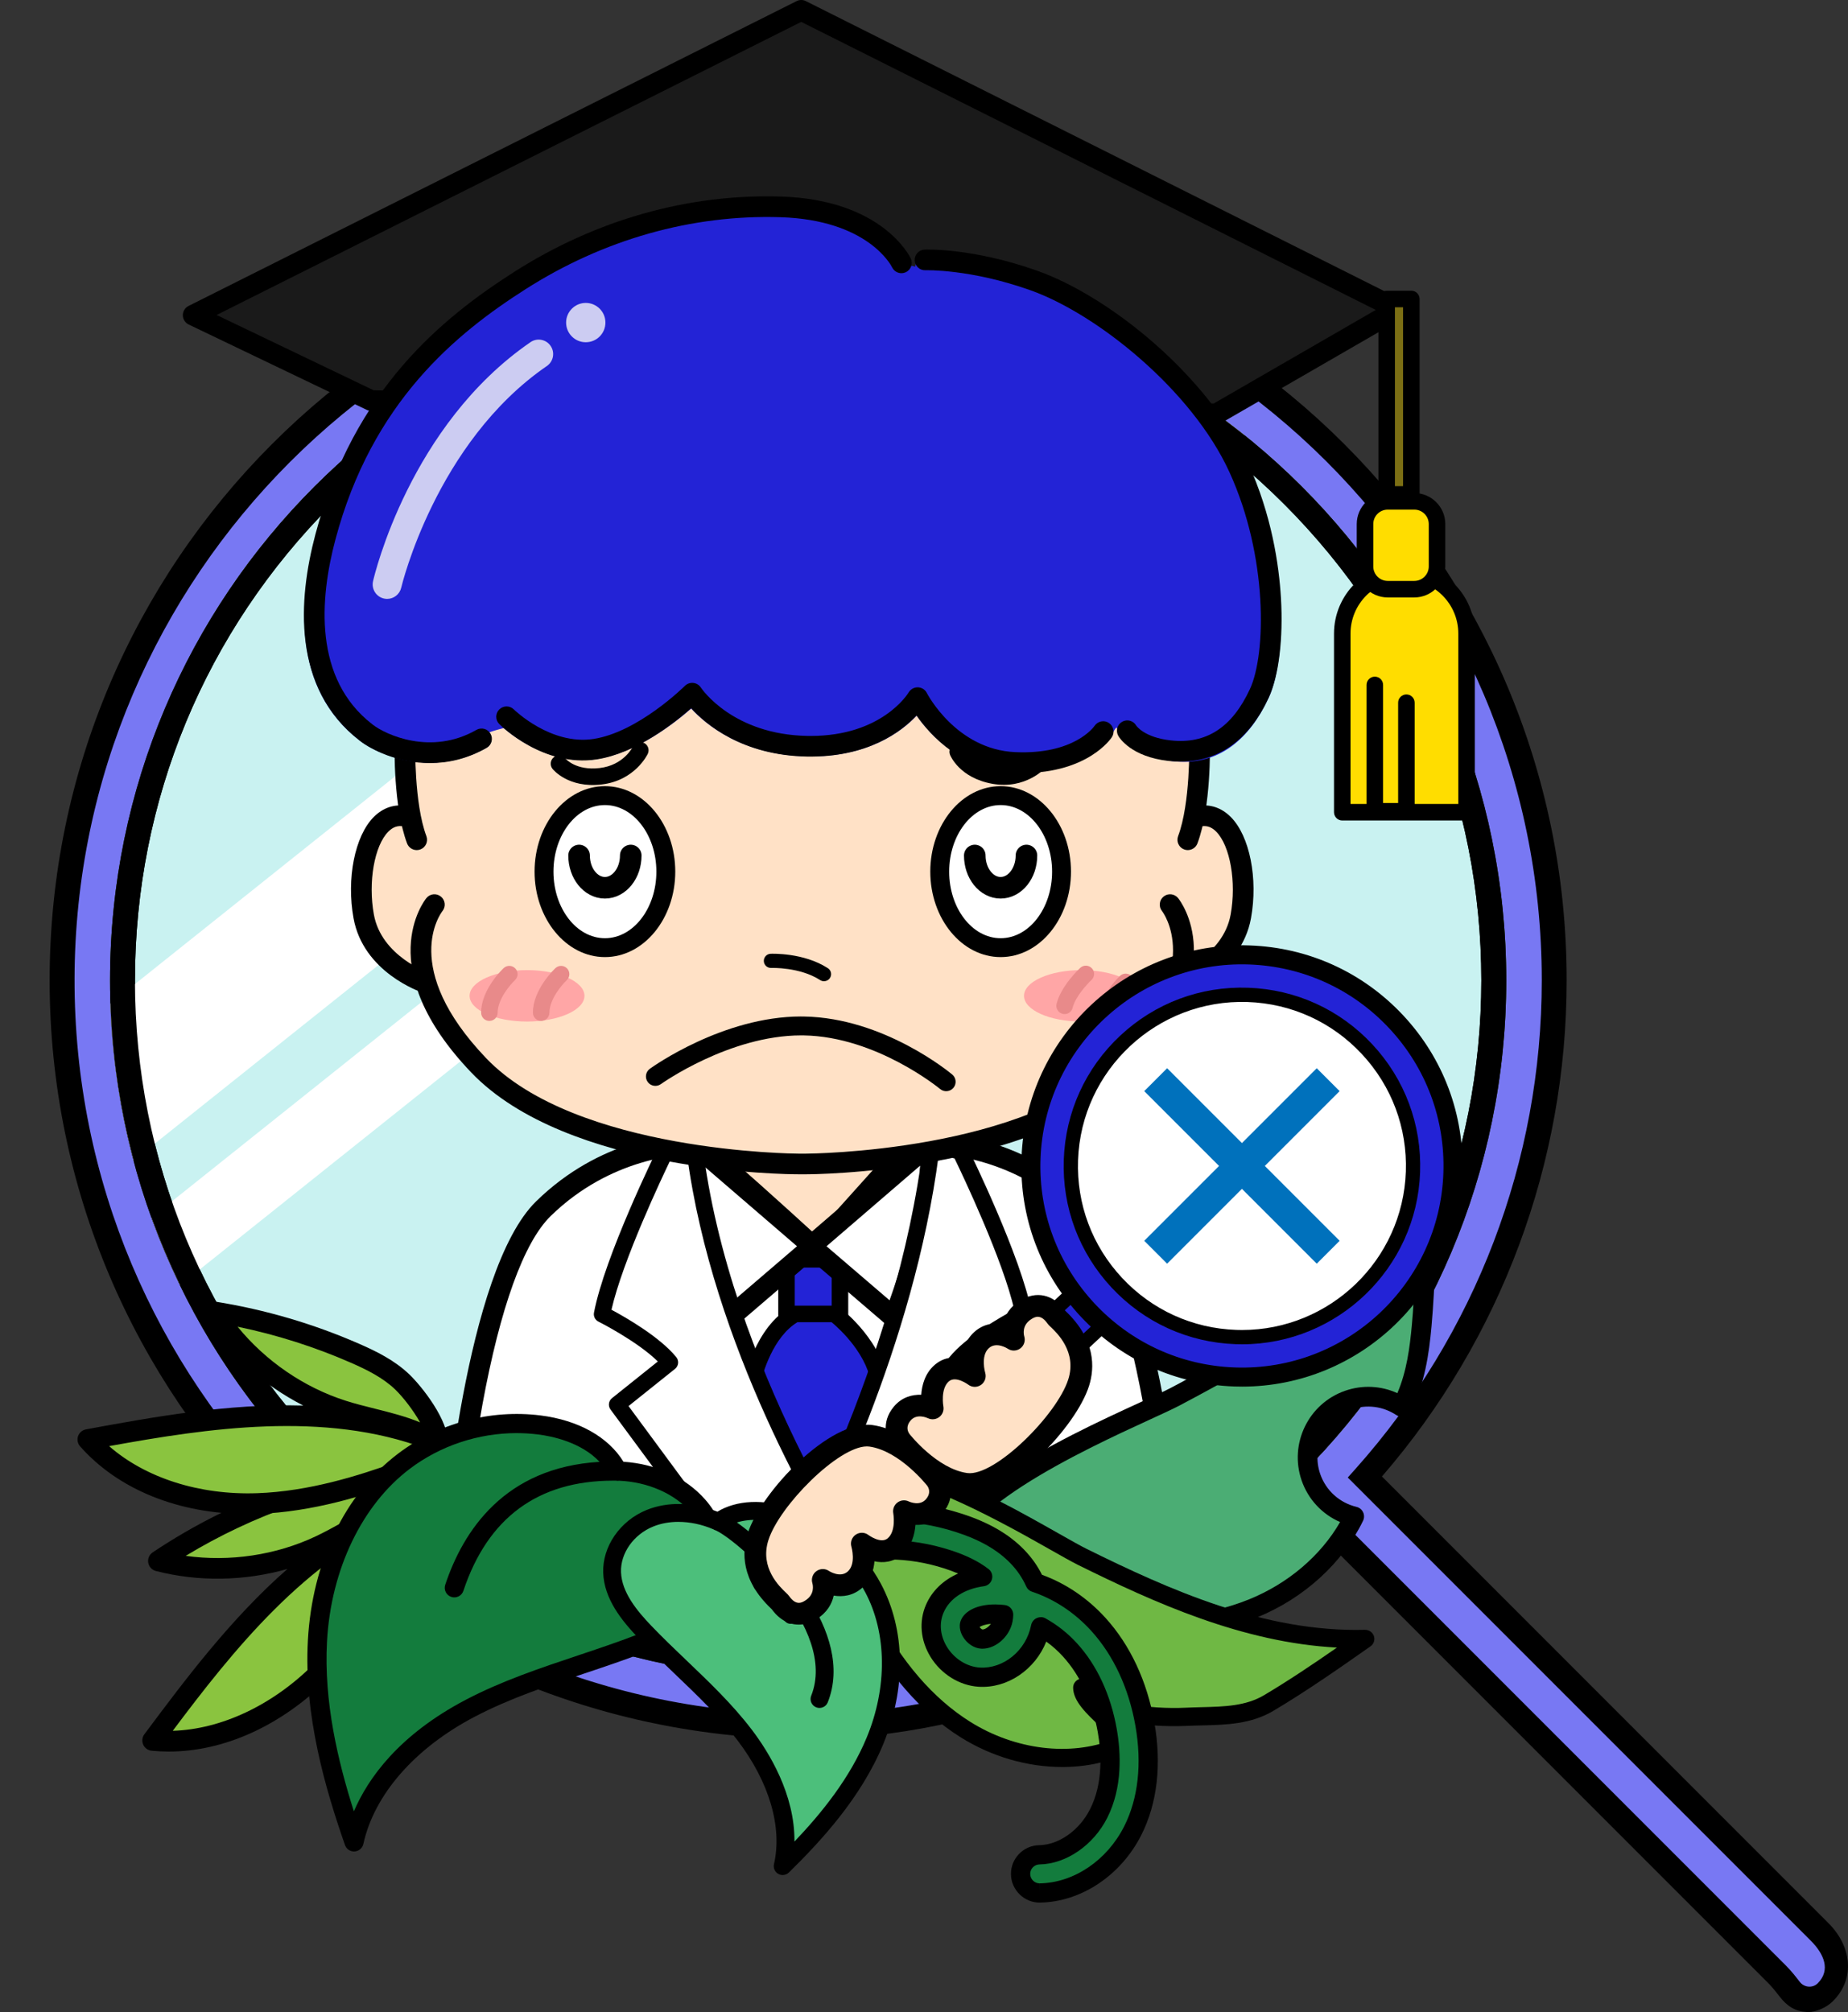 <?xml version="1.0" encoding="UTF-8"?><svg id="_レイヤー_2" xmlns="http://www.w3.org/2000/svg" xmlns:xlink="http://www.w3.org/1999/xlink" viewBox="0 0 149 162.179"><rect x="0" y="0" width="149" height="162.179" fill="#333333" stroke="none"/><defs><style>.cls-1{fill:#4bad74;}.cls-1,.cls-2,.cls-3,.cls-4,.cls-5,.cls-6,.cls-7,.cls-8,.cls-9,.cls-10,.cls-11,.cls-12,.cls-13,.cls-14,.cls-15,.cls-16,.cls-17,.cls-18,.cls-19{stroke-width:0px;}.cls-20{clip-path:url(#clippath);}.cls-2,.cls-21,.cls-22{fill:none;}.cls-3{fill:#ccccf2;}.cls-4{fill:#7878f3;}.cls-5{fill:#ffa6a6;}.cls-6{fill:#1a1a1a;}.cls-7{fill:#e88a8a;}.cls-8{fill:#2323d6;}.cls-9{fill:#ceffff;}.cls-23{clip-path:url(#clippath-1);}.cls-21{stroke:#0071bc;stroke-width:2.61px;}.cls-21,.cls-22{stroke-miterlimit:10;}.cls-10{fill:#000;}.cls-11{fill:#137c3d;}.cls-12{fill:#ffe1c6;}.cls-13{fill:#4cbf7b;}.cls-14{fill:#c9f2f1;}.cls-15{fill:#fd0;}.cls-16{fill:#8ac43f;}.cls-17{fill:#7c6f14;}.cls-18{fill:#6fb844;}.cls-19{fill:#fff;}.cls-22{stroke:#000;stroke-linecap:round;stroke-width:1.74px;}</style><clipPath id="clippath"><circle class="cls-2" cx="65.158" cy="79.016" r="56.286"/></clipPath><clipPath id="clippath-1"><circle class="cls-2" cx="64.26" cy="78.154" r="54.952"/></clipPath></defs><g id="_レイヤー_1-2"><path class="cls-4" d="M146.715,155.72l-36.667-36.667c9.492-10.635,15.264-24.661,15.264-40.037,0-33.222-26.932-60.153-60.153-60.153S5.005,45.794,5.005,79.016s26.932,60.153,60.153,60.153c15.162,0,30.86-7.46,41.44-16.717l36.692,36.692c1.456,1.456,1.969,3.305,3.425,1.849,1.456-1.456,1.456-3.817,0-5.274Z"/><path class="cls-10" d="M145.799,162.179c-.038,0-.077-.001-.115-.004-.956-.06-1.586-.46-2.201-1.254-.278-.358-.565-.729-.902-1.067l-36.032-36.032c-11.883,10.104-27.656,16.351-41.389,16.351-33.723,0-61.158-27.435-61.158-61.158S31.436,17.858,65.158,17.858s61.158,27.435,61.158,61.158c0,14.72-5.281,28.883-14.892,39.992l36.001,36.001c1.845,1.846,2.202,4.446.357,6.292-.554.554-1.411.878-1.983.878ZM106.644,121.078l37.357,37.357c.427.427.769.868,1.07,1.256.014.018.028.037.043.055.352.454,1.03.518,1.441.116.001-.001.002-.002.004-.004,1.062-1.062.509-2.366-.553-3.428l-37.338-37.338.632-.708c9.678-10.844,15.009-24.825,15.009-39.367,0-32.665-26.615-59.23-59.299-59.148-32.429.081-58.918,26.569-58.999,58.998-.082,32.683,26.484,59.299,59.149,59.299,16.189,0,31.679-8.507,40.778-16.468l.707-.619Z"/><circle class="cls-9" cx="65.158" cy="79.016" r="56.286"/><path class="cls-10" d="M65.158,24.739c14.498,0,28.128,5.646,38.38,15.897,10.252,10.252,15.897,23.882,15.897,38.38s-5.646,28.128-15.897,38.38c-10.252,10.252-23.882,15.897-38.38,15.897s-28.128-5.646-38.38-15.897c-10.252-10.252-15.897-23.882-15.897-38.38s5.646-28.128,15.897-38.38c10.252-10.252,23.882-15.897,38.38-15.897M65.158,22.73c-31.086,0-56.286,25.2-56.286,56.286s25.2,56.286,56.286,56.286,56.286-25.2,56.286-56.286-25.2-56.286-56.286-56.286h0Z"/><circle class="cls-14" cx="65.158" cy="79.016" r="56.286"/><path class="cls-10" d="M65.158,24.739c14.498,0,28.128,5.646,38.38,15.897,10.252,10.252,15.897,23.882,15.897,38.38s-5.646,28.128-15.897,38.38c-10.252,10.252-23.882,15.897-38.38,15.897s-28.128-5.646-38.38-15.897c-10.252-10.252-15.897-23.882-15.897-38.38s5.646-28.128,15.897-38.38c10.252-10.252,23.882-15.897,38.38-15.897M65.158,22.73c-31.086,0-56.286,25.2-56.286,56.286s25.2,56.286,56.286,56.286,56.286-25.2,56.286-56.286-25.2-56.286-56.286-56.286h0Z"/><g class="cls-20"><rect class="cls-19" x="-10.416" y="47.199" width="126.947" height="11.05" transform="translate(-21.3 44.611) rotate(-38.593)"/><rect class="cls-19" x="-5.328" y="62.281" width="126.947" height="5.692" transform="translate(-27.926 50.495) rotate(-38.593)"/><path class="cls-10" d="M65.158,24.739c14.498,0,28.128,5.646,38.38,15.897,10.252,10.252,15.897,23.882,15.897,38.38s-5.646,28.128-15.897,38.38c-10.252,10.252-23.882,15.897-38.38,15.897s-28.128-5.646-38.38-15.897c-10.252-10.252-15.897-23.882-15.897-38.38s5.646-28.128,15.897-38.38c10.252-10.252,23.882-15.897,38.38-15.897M65.158,22.73c-31.086,0-56.286,25.2-56.286,56.286s25.2,56.286,56.286,56.286,56.286-25.2,56.286-56.286-25.2-56.286-56.286-56.286h0Z"/></g><path class="cls-12" d="M57.084,93.56s-9.069.123-13.114,5.638c-4.044,5.515-5.76,11.398-5.76,11.398l55.028-.123s.858-11.643-17.035-18.016c-17.893-6.373-.613,0-.613,0l-18.506,1.103Z"/><path class="cls-19" d="M75.123,92.203l-2.065.121-7.53,8.38s5.951-.85,7.651,1.457l1.943-9.959Z"/><path class="cls-10" d="M73.18,102.828c-.209,0-.409-.098-.536-.271-1.198-1.627-5.475-1.412-7.021-1.193-.277.039-.55-.099-.682-.346-.132-.247-.095-.55.092-.759l7.53-8.38c.117-.13.281-.209.456-.22l2.065-.122c.207-.012.405.071.541.226s.192.364.152.566l-1.943,9.959c-.051.26-.25.464-.508.522-.049.011-.098.016-.146.016ZM67.959,99.885c.254,0,.518.005.788.017,1.731.077,3.07.409,4.003.989l1.556-7.973-.934.055-6.225,6.928c.254-.01.527-.017.813-.017Z"/><g class="cls-23"><path class="cls-19" d="M65.549,127.484c11.801.046,29.005-2.835,29.005-2.835,0,0-1.7-21.758-7.287-27.223-5.587-5.465-12.145-5.222-12.145-5.222-.3-.3-9.367,8.049-9.584,8.249-.217-.2-9.284-8.549-9.584-8.249,0,0-6.558-.243-12.145,5.222-5.587,5.465-7.287,27.223-7.287,27.223,0,0,17.204,2.881,29.005,2.835h0s.007,0,.01,0c.003,0,.007,0,.01,0h0Z"/><path class="cls-10" d="M65.26,128.317c-11.736,0-28.703-2.819-28.875-2.848-.426-.071-.726-.456-.693-.886.07-.901,1.791-22.135,7.535-27.753,5.173-5.061,11.087-5.444,12.469-5.462.581-.239,1.523.49,5.603,4.12,1.681,1.496,3.377,3.043,4.24,3.833.847-.776,2.525-2.307,4.207-3.803,4.105-3.653,5.053-4.386,5.635-4.149,1.38.017,7.295.4,12.469,5.462,5.744,5.619,7.464,26.853,7.535,27.753.034.431-.267.815-.693.886-.171.029-17.139,2.847-28.868,2.848-.093,0-.183,0-.276,0h-.009c-.092,0-.185,0-.278,0ZM65.539,126.651h.013c10.213.03,24.652-2.153,28.105-2.701-.159-1.704-.611-6.037-1.472-10.727-1.438-7.833-3.34-13.09-5.499-15.202-4.879-4.772-10.554-4.983-11.419-4.986-.954.612-5.345,4.513-9.163,8.031-.319.293-.81.294-1.128,0-3.92-3.608-8.214-7.422-9.162-8.03-.864.006-6.562.234-11.42,4.986-2.159,2.112-4.061,7.369-5.499,15.202-.861,4.69-1.313,9.023-1.472,10.727,3.421.544,17.651,2.701,27.831,2.701.092,0,.183,0,.274,0h.013ZM56.542,92.794c-.067.066-.144.12-.227.16.077-.036.154-.088.227-.16ZM74.534,92.792c.072.072.15.125.227.161-.083-.04-.16-.094-.227-.161ZM56.544,92.792s-.001.001-.002.001c0,0,.001-.001.002-.001Z"/><rect class="cls-8" x="63.414" y="101.506" width="4.311" height="4.487"/><path class="cls-10" d="M67.725,106.66h-4.311c-.368,0-.666-.298-.666-.666v-4.487c0-.368.298-.666.666-.666h4.311c.368,0,.666.298.666.666v4.487c0,.368-.298.666-.666.666ZM64.08,105.327h2.979v-3.155h-2.979v3.155Z"/><path class="cls-8" d="M60.598,111.624s.792-4.223,3.519-5.719h3.167s3.519,2.64,3.695,6.159l-5.191,9.326-5.191-9.766Z"/><path class="cls-10" d="M65.789,122.057h-.007c-.244-.002-.467-.138-.582-.354l-5.191-9.766c-.071-.133-.094-.287-.067-.435.035-.185.884-4.552,3.854-6.181.098-.054.208-.082.32-.082h3.167c.144,0,.284.047.4.133.154.116,3.772,2.871,3.961,6.659.006.125-.023.248-.083.357l-5.191,9.326c-.118.211-.341.342-.582.342ZM61.302,111.528l4.501,8.468,4.499-8.083c-.234-2.656-2.599-4.798-3.252-5.341h-2.755c-1.978,1.199-2.798,4.131-2.994,4.957Z"/><path class="cls-19" d="M55.955,92.203l9.584,8.249-6.726,5.766s-3.494-8.801-2.858-14.015Z"/><path class="cls-10" d="M58.812,107.05c-.067,0-.134-.008-.2-.024-.261-.065-.475-.251-.574-.502-.146-.367-3.564-9.06-2.91-14.423.037-.305.239-.565.526-.676.287-.112.611-.055.844.145l9.584,8.249c.184.158.29.389.289.632,0,.243-.106.474-.291.632l-6.727,5.766c-.153.131-.345.2-.542.2ZM56.714,93.955c.101,3.796,1.694,8.695,2.463,10.852l5.083-4.357-7.546-6.495Z"/><path class="cls-19" d="M74.947,92.203l-9.584,8.249,6.726,5.766s3.494-8.801,2.858-14.015Z"/><path class="cls-10" d="M72.09,107.05c-.197,0-.389-.07-.542-.2l-6.726-5.766c-.184-.158-.291-.389-.291-.632,0-.243.105-.474.289-.632l9.584-8.249c.233-.201.557-.257.844-.145.286.111.489.371.526.676.654,5.363-2.764,14.055-2.91,14.423-.099.25-.313.437-.574.502-.066.016-.133.024-.2.024ZM66.641,100.451l5.083,4.357c.769-2.157,2.363-7.056,2.463-10.852l-7.546,6.495Z"/><path class="cls-19" d="M55.955,92.203l-2.307.607s-4.251,8.623-5.101,13.116c0,0,3.886,1.943,5.465,3.886l-4.251,3.401,10.531,14.262,9.421-.105s-11.572-16.707-13.758-35.167Z"/><path class="cls-10" d="M60.292,128.141c-.211,0-.41-.1-.536-.27l-10.531-14.261c-.213-.288-.16-.693.12-.916l3.695-2.956c-1.666-1.64-4.757-3.197-4.791-3.214-.266-.133-.412-.427-.357-.72.857-4.531,4.983-12.931,5.158-13.287.085-.173.241-.301.428-.35l2.307-.607c.187-.049.385-.015.545.094.159.109.264.281.287.472,2.141,18.076,13.529,34.701,13.644,34.867.14.203.157.466.044.685s-.338.358-.584.36l-9.421.104h-.007ZM50.678,113.333l9.947,13.472,7.862-.087c-2.485-3.881-11.041-18.161-13.098-33.677l-1.276.336c-.693,1.434-3.902,8.194-4.811,12.192,1.103.59,3.891,2.18,5.227,3.824.112.138.164.315.145.491s-.108.338-.246.449l-3.75,3Z"/><path class="cls-19" d="M75.123,92.203l2.307.607s4.251,8.623,5.101,13.116c0,0-3.886,1.943-5.465,3.886l4.251,3.401-9.929,14.157h-8.165s9.714-16.707,11.9-35.167Z"/><path class="cls-10" d="M71.388,128.036h-8.165c-.238,0-.459-.128-.577-.334-.119-.207-.118-.461.001-.667.096-.166,9.671-16.807,11.815-34.911.023-.191.127-.364.287-.472.159-.109.358-.144.545-.094l2.307.607c.186.049.343.177.428.35.175.355,4.301,8.756,5.158,13.287.055.293-.09.586-.357.72-.034.017-3.125,1.574-4.791,3.214l3.695,2.956c.275.22.331.615.129.903l-9.929,14.157c-.125.178-.328.284-.545.284ZM64.353,126.704h6.689l9.371-13.361-3.762-3.01c-.139-.111-.227-.273-.246-.449s.033-.353.145-.491c1.336-1.644,4.124-3.233,5.227-3.824-.909-3.998-4.118-10.758-4.811-12.192l-1.275-.336c-2.017,15.532-9.269,29.829-11.338,33.663Z"/></g><path class="cls-12" d="M32.712,58.931s3.363-16.165,13.452-23.108c10.089-6.943,25.061-7.269,36.669.759,11.608,8.028,13.884,23.383,13.884,23.383,0,0,.119,4.87-.95,7.721l.95-1.9c2.732-.475,4.039,4.157,3.326,8.077-.713,3.92-4.989,5.345-4.989,5.345l-.713-6.295s4.039,4.989-3.563,12.947c-7.602,7.958-25.775,7.958-25.775,7.958h-.639s-18.173,0-25.775-7.958c-7.602-7.958-3.563-12.947-3.563-12.947l-.713,6.295s-4.276-1.425-4.989-5.345c-.713-3.92.594-8.552,3.326-8.077l.95,1.9c-1.069-2.851-.95-7.721-.95-7.721"/><polygon class="cls-6" points="29.938 32.291 15.574 25.406 64.601 .833 112.678 24.931 98.077 33.359 29.938 32.291"/><path class="cls-10" d="M98.077,34.192h-.013l-68.139-1.069c-.12-.002-.238-.03-.347-.082l-14.364-6.885c-.286-.137-.47-.426-.473-.743-.003-.318.175-.609.459-.751L64.228.089c.235-.119.511-.119.746,0l48.077,24.098c.274.137.45.413.459.719.009.306-.151.592-.416.745l-14.601,8.428c-.126.073-.27.112-.416.112ZM30.134,31.461l67.727,1.062,13.064-7.541L64.601,1.764,17.465,25.389l12.668,6.072Z"/><path class="cls-10" d="M33.6,68.52c-.337,0-.655-.206-.78-.541-1.113-2.968-1.008-7.828-1.003-8.033.011-.453.382-.812.832-.812.007,0,.014,0,.02,0,.46.011.824.393.813.853-.001.047-.101,4.744.897,7.408.162.431-.057.911-.487,1.072-.096.036-.195.053-.292.053Z"/><path class="cls-10" d="M34.313,80.041c-.087,0-.176-.014-.263-.043-.194-.064-4.753-1.631-5.545-5.986-.58-3.192.102-6.621,1.623-8.154.751-.757,1.672-1.066,2.665-.893.453.079.757.51.678.963-.079.453-.511.758-.963.678-.452-.078-.832.057-1.198.425-1.128,1.137-1.641,4.072-1.166,6.682.613,3.374,4.397,4.692,4.435,4.705.435.147.67.619.523,1.054-.117.348-.441.568-.789.568Z"/><path class="cls-10" d="M95.767,68.52c-.097,0-.196-.017-.292-.053-.431-.162-.649-.642-.487-1.072.999-2.664.898-7.361.897-7.408-.011-.46.353-.841.813-.853.007,0,.014,0,.02,0,.451,0,.821.36.832.812.005.206.11,5.065-1.003,8.033-.125.335-.443.541-.78.541Z"/><path class="cls-10" d="M95.055,80.041c-.349,0-.674-.221-.79-.57-.145-.436.09-.906.525-1.053h0c.038-.013,3.821-1.331,4.435-4.705.474-2.61-.038-5.545-1.166-6.682-.365-.368-.746-.503-1.198-.425-.453.081-.884-.225-.963-.678-.079-.453.225-.884.678-.963.993-.173,1.915.136,2.665.893,1.521,1.532,2.203,4.961,1.623,8.154-.792,4.355-5.351,5.922-5.545,5.986-.087.029-.176.043-.264.043Z"/><path class="cls-10" d="M65.003,94.651h-.639c-.757,0-18.619-.093-26.378-8.216-8.016-8.391-3.792-13.819-3.608-14.046.289-.358.813-.413,1.171-.123.357.289.413.814.123,1.171-.139.178-3.431,4.573,3.518,11.848,7.265,7.606,24.995,7.701,25.173,7.701h.639c.178,0,17.908-.094,25.173-7.701,7.015-7.343,3.554-11.804,3.518-11.848-.289-.357-.234-.882.123-1.171.357-.29.882-.235,1.171.123.184.227,4.407,5.655-3.608,14.046-3.277,3.431-8.725,5.856-16.192,7.208-5.504.996-9.997,1.008-10.185,1.008Z"/><path class="cls-10" d="M66.438,79.089c-.106,0-.214-.03-.31-.091-1.639-1.061-3.926-.983-3.948-.98-.325.007-.581-.232-.594-.547-.013-.315.231-.581.545-.595.107-.003,2.667-.1,4.618,1.162.265.171.341.525.169.79-.109.169-.293.261-.48.261Z"/><path class="cls-10" d="M64.595,81.933c.084,0,.167,0,.251.002,6.405.11,11.709,4.488,11.931,4.674.322.27.365.75.096,1.072-.27.322-.75.365-1.072.096-.051-.042-5.124-4.219-10.981-4.32-.073-.001-.147-.002-.221-.002-5.793,0-11.257,3.887-11.312,3.926-.341.245-.817.169-1.063-.172-.246-.341-.169-.816.172-1.063.241-.174,5.909-4.215,12.199-4.215Z"/><path class="cls-8" d="M102.268,56.29c-1.577,3.371-3.919,5.119-6.82,5.119-.415,0-.841-.036-1.278-.108-2.815-.462-3.77-2.045-4.144-2.654-.1-.015-.48.785-.585.78-.343.459-2.169,2.836-6.962,2.837-.222,0-.451-.005-.686-.015-4.229-.185-6.787-3.006-7.886-4.569-1.208,1.284-3.933,3.375-8.841,3.281-5.232-.094-8.174-2.587-9.334-3.853-1.314,1.15-4.431,3.599-7.637,4.078-3.565.531-6.526-1.682-7.485-2.504-.388.112-.809.209-1.211.366.045.046.087.096.121.155.218.376.085.855-.296,1.069-1.574.887-3.135,1.208-4.554,1.208-2.614,0-4.747-1.089-5.593-1.738l-.059-.045c-5.455-4.16-4.94-11.188-3.547-16.351,3.099-11.486,10.189-17.169,16.02-20.836,6.578-4.138,14.005-6.205,21.476-5.978,7.851.238,10.193,4.423,10.419,4.867.136.033.272.066.407.097.019-.402.342-.73.757-.747.158-.007,3.898-.136,9.089,1.684,5.796,2.032,13.727,8.305,16.967,15.285,3.365,7.248,3.127,15.443,1.662,18.572Z"/><path class="cls-10" d="M34.668,61.507c-2.625,0-4.767-1.109-5.617-1.771l-.059-.045c-5.471-4.233-4.956-11.376-3.561-16.624,3.102-11.663,10.199-17.433,16.036-21.156,6.585-4.2,14.02-6.3,21.498-6.069,8.137.25,10.376,4.797,10.467,4.99.196.416.019.912-.397,1.109-.414.196-.908.02-1.106-.392-.081-.164-1.972-3.826-9.015-4.042-7.14-.219-14.249,1.789-20.55,5.809-5.582,3.561-12.368,9.072-15.322,20.18-1.266,4.76-1.778,11.204,2.97,14.878l.062.048c.995.774,4.663,2.511,8.34.409.399-.228.908-.09,1.136.31.228.399.089.908-.31,1.136-1.58.903-3.147,1.229-4.572,1.23Z"/><path class="cls-10" d="M95.174,61.387c-.317,0-.64-.018-.97-.055-2.989-.334-3.939-1.847-4.037-2.018-.229-.399-.091-.908.307-1.137.399-.229.908-.092,1.137.307.015.022.642.954,2.778,1.193,2.869.32,4.959-1.038,6.397-4.154,1.3-2.816,1.456-10.661-1.664-17.478-3.02-6.6-10.673-12.741-16.032-14.647-4.871-1.732-8.442-1.616-8.477-1.615-.458.017-.846-.339-.865-.799-.018-.459.338-.846.797-.865.157-.007,3.905-.138,9.103,1.71,5.803,2.063,13.745,8.434,16.989,15.524,1.901,4.154,2.486,8.195,2.643,10.854.192,3.271-.174,6.267-.981,8.015-1.568,3.396-4.018,5.166-7.125,5.166Z"/><path class="cls-10" d="M82.474,62.302c-.223,0-.451-.005-.687-.016-4.211-.187-6.77-3.014-7.888-4.612-1.23,1.311-3.961,3.388-8.838,3.307-5.208-.095-8.154-2.596-9.336-3.893-1.333,1.179-4.436,3.637-7.629,4.121-4.286.652-7.697-2.705-7.841-2.848-.325-.325-.325-.853,0-1.178s.852-.325,1.177,0c.051.05,2.983,2.9,6.414,2.379,3.607-.547,7.338-4.242,7.375-4.279.177-.177.425-.265.674-.239.249.025.474.162.611.371.102.152,2.606,3.792,8.584,3.901.09.002.18.003.268.003,5.721,0,7.822-3.37,7.91-3.516.157-.26.449-.414.747-.404.303.012.577.186.713.458.022.044,2.357,4.554,7.132,4.767,4.743.208,6.332-2.029,6.397-2.125.258-.376.774-.48,1.153-.225.379.254.487.761.238,1.143-.08.122-1.946,2.887-7.175,2.887Z"/><path class="cls-10" d="M83.927,60.777c.12.021.235.075.332.163.27.247.292.664.047.936-.065.072-1.629,1.77-4.282,1.302-2.656-.468-3.395-2.263-3.425-2.339-.136-.342.032-.729.374-.865.342-.135.729.032.865.374.017.04.529,1.184,2.418,1.517,1.906.336,3.018-.835,3.064-.885.16-.173.392-.242.608-.204Z"/><path class="cls-10" d="M44.954,60.9c.234-.041.482.044.64.244.028.033.845.984,2.75.763,1.923-.22,2.653-1.663,2.683-1.724.162-.328.56-.467.889-.307.33.16.47.553.313.883-.042.088-1.052,2.166-3.732,2.472-2.679.31-3.9-1.199-3.951-1.263-.227-.289-.178-.708.112-.936.089-.07.191-.114.296-.133Z"/><ellipse class="cls-19" cx="48.773" cy="70.256" rx="4.91" ry="6.127"/><path class="cls-10" d="M48.773,77.144c-3.127,0-5.672-3.09-5.672-6.889s2.544-6.889,5.672-6.889,5.672,3.09,5.672,6.889-2.544,6.889-5.672,6.889ZM48.773,64.89c-2.288,0-4.149,2.407-4.149,5.366s1.861,5.366,4.149,5.366,4.149-2.407,4.149-5.366-1.861-5.366-4.149-5.366Z"/><ellipse class="cls-19" cx="80.679" cy="70.256" rx="4.91" ry="6.127"/><path class="cls-10" d="M80.679,77.144c-3.127,0-5.672-3.09-5.672-6.889s2.544-6.889,5.672-6.889,5.672,3.09,5.672,6.889-2.544,6.889-5.672,6.889ZM80.679,64.89c-2.288,0-4.149,2.407-4.149,5.366s1.861,5.366,4.149,5.366,4.149-2.407,4.149-5.366-1.861-5.366-4.149-5.366Z"/><path class="cls-22" d="M82.76,68.956c0,1.436-.933,2.599-2.083,2.599s-2.083-1.164-2.083-2.599"/><path class="cls-22" d="M50.856,68.956c0,1.436-.933,2.599-2.083,2.599s-2.083-1.164-2.083-2.599"/><ellipse class="cls-5" cx="87.194" cy="80.266" rx="4.631" ry="2.073"/><ellipse class="cls-5" cx="42.493" cy="80.266" rx="4.631" ry="2.073"/><path class="cls-7" d="M39.458,82.289c-.368,0-.666-.298-.666-.666,0-1.874,1.743-3.523,1.817-3.592.269-.251.691-.236.942.032.251.269.237.69-.032.941-.388.365-1.395,1.547-1.395,2.618,0,.368-.298.666-.666.666Z"/><path class="cls-7" d="M43.634,82.289c-.368,0-.666-.298-.666-.666,0-1.874,1.743-3.523,1.817-3.592.269-.251.691-.236.942.032.251.269.237.69-.032.941-.388.365-1.395,1.547-1.395,2.618,0,.368-.298.666-.666.666Z"/><path class="cls-7" d="M89.154,82.914c-.368,0-.666-.298-.666-.666,0-1.874,1.743-3.523,1.818-3.592.269-.251.691-.236.942.032.251.269.237.69-.032.941-.388.365-1.395,1.547-1.395,2.618,0,.368-.298.666-.666.666Z"/><path class="cls-7" d="M85.836,81.737c-.054,0-.108-.007-.162-.02-.357-.089-.574-.451-.485-.808.365-1.461,1.845-2.84,1.907-2.898.27-.249.691-.233.941.038.25.27.233.691-.036.941-.347.322-1.297,1.352-1.519,2.243-.076.303-.347.505-.646.505Z"/><path class="cls-3" d="M31.214,48.272c-.086,0-.174-.01-.262-.03-.627-.144-1.019-.769-.875-1.396.117-.511,2.978-12.587,12.696-19.267.53-.366,1.256-.231,1.621.3.365.531.23,1.257-.3,1.621-8.954,6.155-11.718,17.751-11.744,17.867-.125.539-.605.905-1.135.905Z"/><circle class="cls-3" cx="47.229" cy="26.001" r="1.585"/><rect class="cls-17" x="111.804" y="24.1" width="1.989" height="15.752"/><path class="cls-10" d="M113.793,40.518h-1.989c-.368,0-.666-.298-.666-.666v-15.752c0-.368.298-.666.666-.666h1.989c.368,0,.666.298.666.666v15.752c0,.368-.298.666-.666.666ZM112.47,39.185h.656v-14.42h-.656v14.42Z"/><path class="cls-15" d="M113.236,46.057h0c2.766,0,5.012,2.246,5.012,5.012v14.399h-10.024v-14.399c0-2.766,2.246-5.012,5.012-5.012Z"/><path class="cls-10" d="M118.248,66.134h-10.024c-.368,0-.666-.298-.666-.666v-14.399c0-3.131,2.547-5.678,5.678-5.678s5.678,2.547,5.678,5.678v14.399c0,.368-.298.666-.666.666ZM108.89,64.802h8.691v-13.733c0-2.396-1.949-4.346-4.346-4.346s-4.346,1.95-4.346,4.346v13.733Z"/><rect class="cls-15" x="110.057" y="40.408" width="5.808" height="7.08" rx="1.833" ry="1.833"/><path class="cls-10" d="M114.032,48.155h-2.142c-1.378,0-2.499-1.121-2.499-2.499v-3.415c0-1.378,1.121-2.499,2.499-2.499h2.142c1.378,0,2.499,1.121,2.499,2.499v3.415c0,1.378-1.121,2.499-2.499,2.499ZM111.89,41.075c-.643,0-1.166.523-1.166,1.167v3.415c0,.643.523,1.167,1.166,1.167h2.142c.643,0,1.166-.523,1.166-1.167v-3.415c0-.643-.523-1.167-1.166-1.167h-2.142Z"/><path class="cls-10" d="M113.395,66.055h-2.546c-.368,0-.666-.298-.666-.666v-10.183c0-.368.298-.666.666-.666s.666.298.666.666v9.517h1.213v-8.084c0-.368.298-.666.666-.666s.666.298.666.666v8.751c0,.368-.298.666-.666.666Z"/><path class="cls-16" d="M25.848,134.757c-3.571,3.554-8.527,6.025-13.54,5.527,5.629-7.543,11.71-15.44,20.467-18.888-2.509.526-4.65,2.098-6.969,3.193-4.026,1.901-8.722,2.344-13.032,1.229,3.292-2.201,6.864-3.982,10.603-5.287,1.407-.491,2.866-.919,4.356-.893,1.365.023,4.5.565,5.452,1.683,1.045,1.227-.001,2.468-.669,3.761-1.801,3.488-3.869,6.89-6.668,9.675Z"/><path class="cls-10" d="M13.612,141.181c-.464,0-.926-.023-1.386-.068-.299-.03-.559-.218-.68-.493-.121-.275-.085-.594.094-.834,3.227-4.323,6.946-9.307,11.539-13.326-3.44.981-7.172,1.054-10.614.164-.318-.082-.558-.344-.613-.667-.055-.323.085-.649.358-.832,3.352-2.241,6.983-4.052,10.792-5.38,1.445-.505,3.013-.961,4.645-.94,1.395.024,4.861.554,6.072,1.975,1.252,1.47.395,2.979-.231,4.081-.114.2-.228.4-.332.603-1.53,2.964-3.688,6.766-6.821,9.884h0c-3.773,3.755-8.377,5.833-12.824,5.833ZM32.78,122.291c-8.1,3.314-14.039,10.798-18.851,17.215,3.882-.114,8.018-2.041,11.332-5.34h0c2.968-2.954,5.041-6.611,6.516-9.467.115-.222.24-.442.364-.661.504-.887.718-1.362.639-1.747ZM25.848,134.757h.004-.004ZM14.972,125.405c3.539.494,7.262-.051,10.478-1.569.708-.334,1.421-.727,2.111-1.106,1.104-.608,2.234-1.23,3.445-1.68-1.06-.342-2.39-.563-3.287-.578-1.371-.028-2.768.393-4.068.847-3.028,1.056-5.939,2.428-8.68,4.087Z"/><path class="cls-16" d="M20.767,121.188c-5.035.176-10.349-1.383-13.685-5.159,9.257-1.7,19.086-3.353,27.85.076-2.197-1.322-4.836-1.625-7.28-2.4-4.244-1.345-7.987-4.215-10.389-7.963,3.91.626,7.74,1.75,11.369,3.337,1.365.597,2.726,1.276,3.801,2.308.985.945,2.914,3.475,2.852,4.942-.069,1.61-1.679,1.808-3.049,2.302-3.693,1.332-7.523,2.418-11.469,2.557Z"/><path class="cls-10" d="M19.968,122.035c-5.537,0-10.426-1.965-13.509-5.454-.199-.225-.261-.539-.163-.824.098-.284.341-.493.637-.547,5.305-.975,11.421-2.097,17.522-1.92-3.189-1.621-5.974-4.105-7.892-7.099-.177-.276-.175-.631.005-.905.18-.275.505-.419.828-.366,3.982.637,7.875,1.78,11.571,3.397,1.403.613,2.864,1.337,4.044,2.47,1.007.966,3.187,3.712,3.107,5.578-.082,1.93-1.737,2.453-2.945,2.834-.219.069-.439.139-.653.216-3.137,1.132-7.304,2.451-11.723,2.606h0c-.278.01-.554.014-.829.014ZM20.767,121.188h.004-.004ZM8.799,116.562c2.923,2.557,7.265,3.958,11.939,3.793h0c4.187-.146,8.193-1.417,11.216-2.508.235-.085.476-.161.716-.237.973-.307,1.453-.51,1.657-.845-8.192-3.081-17.636-1.634-25.529-.203ZM19.156,106.935c2.258,2.769,5.358,4.902,8.748,5.977.746.236,1.537.434,2.301.625,1.222.305,2.473.618,3.667,1.111-.544-.971-1.369-2.038-2.016-2.66-.992-.952-2.296-1.594-3.558-2.146-2.938-1.285-6.005-2.26-9.143-2.907Z"/><path class="cls-11" d="M36.63,127.979c2.997-8.992,10.111-9.436,12.991-9.41,2.482.023,5.02.946,6.659,2.809,1.639,1.863,2.21,4.717,1.078,6.926-1.095,2.137-3.438,3.294-5.678,4.16-4.583,1.771-9.417,2.944-13.768,5.227s-8.313,5.97-9.367,10.77c-1.82-5.218-3.254-10.686-2.949-16.204.305-5.518,2.561-11.134,6.965-14.472,3.082-2.336,7.092-3.411,10.93-2.93,2.529.317,5.165,1.462,6.323,3.732"/><path class="cls-10" d="M28.544,149.233c-.326,0-.62-.206-.729-.518-1.569-4.496-3.326-10.435-2.991-16.501.35-6.325,2.999-11.809,7.27-15.045,3.253-2.466,7.441-3.589,11.492-3.081,3.052.383,5.457,1.734,6.683,3.733,2.646.173,5.022,1.265,6.59,3.047,1.926,2.189,2.413,5.391,1.186,7.788-1.224,2.39-3.764,3.63-6.087,4.528-1.618.625-3.285,1.183-4.898,1.722-2.957.989-6.014,2.012-8.791,3.468-4.827,2.532-8.097,6.269-8.972,10.252-.074.338-.363.585-.708.605-.016.001-.031.001-.046.001ZM41.657,115.512c-3.09,0-6.159,1.014-8.63,2.887-3.851,2.919-6.341,8.115-6.661,13.9-.269,4.864.889,9.694,2.167,13.7,1.14-2.665,3.622-6.16,9.019-8.992,2.886-1.514,6.004-2.557,9.018-3.565,1.596-.534,3.246-1.086,4.831-1.698,2.051-.793,4.281-1.863,5.269-3.791.946-1.846.547-4.34-.971-6.064-1.324-1.505-3.464-2.441-5.772-2.539-.091.014-.182.011-.27-.007-.015,0-.029,0-.044,0-.057,0-.114,0-.17,0-6.053,0-10.116,2.987-12.081,8.882-.135.405-.573.623-.976.488-.405-.135-.623-.572-.488-.977,1.447-4.341,4.78-9.459,12.446-9.907-1.5-1.6-3.869-2.072-4.949-2.208-.577-.072-1.158-.108-1.737-.108Z"/><path class="cls-1" d="M94.773,112.564c-3.445,1.82-20.523,8.369-18.138,14.306,1.123,2.797,8.766,3.535,11.359,3.918,4.345.643,8.912.528,13.027-1.144,3.479-1.414,6.552-4.076,8.165-7.416-1.568-.376-2.918-1.515-3.486-3.151-.886-2.553.465-5.341,3.018-6.228,1.497-.519,3.071-.266,4.299.544,1.062-1.983,1.411-4.302,1.612-6.559.3-3.357.347-6.73.395-10.1-4.889,7.143-12.597,11.786-20.25,15.83Z"/><path class="cls-10" d="M92.698,131.944c-1.541,0-3.149-.124-4.82-.371-.257-.038-.565-.08-.912-.126-4.782-.646-9.976-1.563-11.068-4.28-2.295-5.716,9.654-11.204,16.074-14.152,1.069-.491,1.914-.879,2.43-1.151,7.052-3.727,14.993-8.311,19.966-15.576.198-.289.561-.415.895-.308.334.106.558.418.554.767-.047,3.329-.095,6.771-.398,10.159-.195,2.186-.55,4.71-1.703,6.863-.105.197-.289.34-.505.395-.216.056-.446.016-.631-.107-1.078-.71-2.391-.877-3.602-.457-2.136.741-3.27,3.082-2.529,5.218.46,1.324,1.552,2.311,2.922,2.64.233.056.429.215.532.432s.102.469-.002.685c-1.649,3.415-4.777,6.26-8.581,7.806-2.564,1.042-5.451,1.564-8.621,1.565ZM114.191,99.181c-5.166,6.416-12.485,10.617-19.047,14.085h0c-.555.293-1.417.689-2.509,1.19-5.086,2.336-16.996,7.805-15.264,12.118.839,2.087,7.355,2.968,9.808,3.299.354.048.668.09.931.129,4.825.713,9.068.345,12.612-1.094,3.14-1.276,5.766-3.517,7.327-6.227-1.446-.628-2.572-1.826-3.099-3.345-1.028-2.962.545-6.209,3.507-7.237,1.396-.485,2.887-.409,4.208.194.744-1.727,1.007-3.668,1.173-5.531.224-2.508.307-5.063.353-7.582ZM94.773,112.564h.004-.004Z"/><path class="cls-18" d="M87.263,125.487c7.17,3.547,14.818,6.812,22.815,6.612-2.551,1.787-5.104,3.576-7.782,5.167-2.01,1.194-4.323.999-6.658,1.112s-7.512-.177-8.381-2.347c.023,1.379,3.084,3.211,3.595,4.492-4.066,2.039-9.154,1.3-13.009-1.115-3.479-2.179-6.035-5.539-7.903-9.143-1.115-2.151-4.696-8.277-3.208-10.631,3.159-4.998,17.303,4.257,20.531,5.854Z"/><path class="cls-10" d="M85.641,142.425c-2.767,0-5.658-.812-8.187-2.396-3.221-2.018-5.968-5.19-8.165-9.427-.111-.214-.246-.467-.399-.752-2.102-3.933-4.224-8.321-2.778-10.608,3.041-4.81,13.616,1.174,19.297,4.39.947.536,1.695.96,2.179,1.199h0c6.607,3.269,14.341,6.753,22.471,6.536.324.003.614.197.715.504.101.307-.011.644-.276.83-2.52,1.766-5.126,3.591-7.828,5.197-1.813,1.077-3.818,1.126-5.757,1.174-.412.01-.826.02-1.24.04-.463.023-3.017.115-5.328-.409.534.526.984,1.037,1.188,1.549.141.354-.012.757-.352.927-1.667.836-3.572,1.247-5.54,1.247ZM69.956,118.883c-1.173,0-2.093.332-2.604,1.142-1.111,1.757,1.754,7.116,2.832,9.133.156.291.294.55.407.768,2.075,4.002,4.646,6.982,7.641,8.859,3.63,2.273,8.058,2.799,11.527,1.423-.294-.331-.692-.705-1.061-1.051-1.109-1.041-2.156-2.025-2.174-3.115-.006-.354.242-.661.589-.731.346-.07.694.118.825.447.611,1.527,4.849,2.023,7.665,1.887.426-.02.852-.031,1.275-.042,1.831-.045,3.561-.087,5.043-.968,2-1.188,3.96-2.509,5.873-3.836-7.603-.401-14.709-3.613-20.857-6.655-.52-.257-1.284-.69-2.251-1.237-3.497-1.98-10.643-6.024-14.731-6.024Z"/><path class="cls-11" d="M83.825,152.579c-.838,0-1.524-.672-1.538-1.513-.014-.85.663-1.55,1.512-1.565,1.874-.032,3.798-1.373,4.788-3.338,1.143-2.269,1.006-4.878.69-6.667-.459-2.602-1.498-4.852-3.004-6.506-.695-.763-1.505-1.398-2.372-1.877-.003.014-.005.027-.008.041-.477,2.408-2.656,4.181-4.949,4.027-1.29-.083-2.539-.865-3.258-2.04-.678-1.108-.794-2.375-.319-3.477.604-1.399,2.038-2.338,3.863-2.583-.727-.561-1.676-1.025-2.878-1.41-3.071-.983-6.247-1-8.942-.049-.802.283-1.68-.137-1.963-.939-.283-.801.138-1.68.939-1.963,3.324-1.173,7.197-1.166,10.904.02,2.046.655,3.593,1.543,4.729,2.715.615.634,1.096,1.35,1.43,2.103,1.891.626,3.66,1.779,5.099,3.359,1.899,2.086,3.199,4.867,3.759,8.043.569,3.224.233,6.193-.972,8.587-1.514,3.004-4.451,4.979-7.484,5.031-.009,0-.018,0-.027,0ZM80.198,130.097c-.983,0-1.802.321-2.004.789-.107.248.064.56.119.649.199.325.533.556.831.576.74.045,1.561-.693,1.731-1.555.027-.136.042-.275.045-.416-.222-.025-.444-.039-.665-.041-.019,0-.038,0-.057,0Z"/><path class="cls-10" d="M83.825,153.354c-1.255,0-2.292-1.021-2.313-2.275-.01-.618.22-1.203.65-1.647s1.007-.695,1.625-.706c1.594-.028,3.245-1.198,4.108-2.912,1.047-2.078.915-4.51.619-6.184-.434-2.457-1.406-4.573-2.814-6.119-.408-.448-.857-.848-1.343-1.196-.891,2.252-3.125,3.795-5.464,3.64-1.536-.099-3.019-1.022-3.868-2.409-.812-1.326-.946-2.853-.369-4.189.484-1.121,1.392-1.993,2.593-2.526-.345-.149-.721-.289-1.133-.421-2.911-.931-5.911-.952-8.448-.056-.583.206-1.211.173-1.769-.095-.557-.267-.978-.735-1.184-1.318s-.172-1.211.095-1.769c.267-.557.735-.978,1.318-1.184,3.483-1.229,7.531-1.225,11.399.013,2.171.694,3.823,1.647,5.05,2.913.59.609,1.072,1.286,1.436,2.017,1.915.694,3.676,1.887,5.11,3.462,1.998,2.195,3.363,5.11,3.949,8.431.599,3.39.238,6.526-1.043,9.07-1.642,3.259-4.846,5.401-8.163,5.457-.004,0-.036,0-.04,0ZM83.928,130.346c.121,0,.241.028.349.087.96.53,1.825,1.214,2.57,2.034,1.605,1.763,2.71,4.147,3.194,6.894.336,1.905.477,4.693-.761,7.151-1.116,2.215-3.313,3.728-5.467,3.765-.204.004-.394.086-.536.233-.142.146-.218.339-.214.543.007.414.349.751.763.751v.776l.005-.776c2.756-.047,5.428-1.854,6.813-4.604,1.129-2.243,1.441-5.045.901-8.103-.535-3.032-1.769-5.679-3.569-7.657-1.335-1.466-2.984-2.554-4.769-3.145-.208-.069-.377-.222-.465-.422-.303-.683-.732-1.315-1.278-1.877-1.045-1.078-2.487-1.901-4.409-2.516-3.547-1.135-7.244-1.145-10.41-.028-.397.14-.606.577-.466.974.068.193.207.347.39.435.184.088.391.099.584.031,2.855-1.006,6.206-.992,9.437.042,1.295.414,2.314.916,3.115,1.535.248.191.356.513.275.815-.081.302-.336.526-.646.568-1.577.211-2.763.984-3.254,2.122-.374.867-.277,1.874.268,2.764.59.963,1.604,1.604,2.647,1.671,1.917.116,3.734-1.368,4.138-3.404.046-.244.21-.469.435-.575.113-.053.237-.082.36-.082ZM79.206,132.888c-.036,0-.073-.001-.109-.003-.56-.036-1.112-.399-1.446-.946-.133-.215-.418-.784-.168-1.361.334-.774,1.375-1.256,2.716-1.256h.072c.235.003.485.019.735.046.4.044.7.387.69.789-.004.187-.024.372-.059.549-.24,1.209-1.336,2.182-2.429,2.182ZM78.98,131.139c.078.121.186.19.225.199.186.016.482-.17.69-.453-.472.039-.775.164-.916.255Z"/><path class="cls-13" d="M66.073,136.944c2.387-6.006-5.972-13.26-8.021-14.225-1.766-.832-3.869-1.065-5.646-.347s-3.124,2.481-3.053,4.382c.069,1.84,1.347,3.433,2.648,4.791,2.662,2.78,5.698,5.234,8.027,8.285s3.916,6.933,3.077,10.584c3.014-2.957,5.837-6.218,7.445-10.106,1.607-3.888,1.865-8.511-.151-12.304-1.411-2.654-3.897-4.761-6.775-5.741-1.896-.646-4.142-.761-5.713.401"/><path class="cls-10" d="M63.105,151.132c-.12,0-.241-.03-.351-.091-.278-.156-.42-.477-.349-.787.688-2.991-.387-6.632-2.948-9.987-1.481-1.941-3.306-3.683-5.071-5.369-.965-.921-1.962-1.873-2.903-2.856-1.363-1.424-2.768-3.162-2.847-5.261-.08-2.123,1.36-4.21,3.501-5.075,1.712-.692,3.765-.637,5.707.139,1.556-.943,3.718-1.042,6.011-.261,3.06,1.042,5.676,3.259,7.177,6.083,1.974,3.712,2.04,8.419.181,12.915-1.778,4.3-4.998,7.787-7.605,10.345-.138.135-.319.205-.503.205ZM54.703,122.665c-.72,0-1.411.123-2.028.373-1.591.642-2.662,2.16-2.604,3.689.061,1.619,1.272,3.093,2.449,4.322.919.96,1.904,1.901,2.858,2.811,1.805,1.724,3.672,3.506,5.221,5.536,1.401,1.835,3.488,5.218,3.456,9.038,2.162-2.266,4.466-5.097,5.831-8.399,1.669-4.038,1.624-8.409-.122-11.692-1.332-2.505-3.654-4.473-6.372-5.398-1.463-.498-2.871-.571-3.979-.232,3.173,2.237,9.574,8.844,7.328,14.498-.146.369-.564.549-.933.402-.368-.146-.549-.564-.402-.932,2.157-5.428-5.818-12.443-7.66-13.311-.007-.003-.014-.007-.022-.01-.074-.02-.145-.051-.21-.094-.921-.397-1.89-.599-2.811-.599Z"/><rect class="cls-8" x="75.235" y="95.698" width="3.545" height="39.608" transform="translate(108.935 -19.596) rotate(46.989)"/><path class="cls-10" d="M63.736,130.883c-.154,0-.307-.062-.421-.183l-2.419-2.592c-.104-.111-.16-.26-.154-.413.005-.152.071-.296.183-.401l28.962-27.018c.112-.104.255-.156.413-.154.152.005.296.071.401.183l2.418,2.592c.217.232.204.596-.028.813l-28.962,27.018c-.111.103-.252.155-.392.155ZM62.131,127.743l1.634,1.751,28.121-26.233-1.633-1.751-28.121,26.233Z"/><circle class="cls-8" cx="100.135" cy="93.979" r="17.018"/><path class="cls-10" d="M100.143,111.764c-.208,0-.416-.003-.625-.011-4.748-.165-9.147-2.169-12.388-5.642s-4.934-8.002-4.769-12.75c.34-9.801,8.575-17.504,18.392-17.157,4.748.165,9.147,2.169,12.388,5.642,3.241,3.474,4.934,8.002,4.769,12.75-.333,9.592-8.243,17.168-17.766,17.168ZM83.127,93.388l.767.027c-.151,4.338,1.397,8.475,4.358,11.649,2.961,3.174,6.981,5.005,11.319,5.156,8.962.315,16.494-6.722,16.805-15.677.151-4.338-1.397-8.475-4.358-11.649-2.961-3.174-6.981-5.005-11.319-5.156-8.961-.309-16.494,6.722-16.805,15.677l-.767-.027Z"/><circle class="cls-19" cx="100.135" cy="93.979" r="13.798"/><path class="cls-10" d="M100.142,108.352c-.168,0-.336-.003-.506-.009-3.837-.133-7.392-1.753-10.011-4.56-2.619-2.807-3.988-6.467-3.855-10.304h0c.134-3.837,1.753-7.392,4.56-10.011s6.465-3.989,10.303-3.854c3.837.133,7.392,1.753,10.011,4.56,2.619,2.807,3.988,6.467,3.855,10.304-.269,7.751-6.661,13.874-14.357,13.874ZM86.92,93.52c-.123,3.53,1.137,6.896,3.546,9.478,2.409,2.583,5.68,4.073,9.21,4.195.155.005.311.008.465.008,7.081,0,12.96-5.632,13.208-12.764.123-3.53-1.137-6.896-3.546-9.478-2.409-2.583-5.68-4.073-9.21-4.195-7.282-.251-13.42,5.469-13.673,12.755h0Z"/><path class="cls-19" d="M90.529,88.979c-.098,0-.198-.025-.289-.078-.274-.16-.368-.512-.208-.787,1.678-2.884,4.509-4.918,7.766-5.581.308-.063.615.137.678.449.063.312-.138.615-.449.678-2.936.597-5.488,2.431-7.001,5.032-.107.183-.3.286-.498.286Z"/><path class="cls-12" d="M72.629,116.109s-.838-1.048.122-2.182,2.447-.405,2.447-.405c0,0-.381-1.894.742-2.851s2.655.238,2.655.238c0,0-.59-1.877.548-2.898s2.605-.025,2.605-.025c0,0-.497-1.512.954-2.412,1.451-.9,2.339.412,2.474.604s2.773,2.182,1.791,5.271c-.982,3.089-6.26,8.548-9.104,8.15s-5.235-3.49-5.235-3.49Z"/><path class="cls-10" d="M78.145,120.495c-.137,0-.272-.009-.402-.027-3.129-.438-5.649-3.618-5.803-3.817-.445-.561-.982-1.963.144-3.29.641-.756,1.47-.962,2.193-.94.055-.775.304-1.741,1.097-2.417.698-.596,1.497-.669,2.208-.517.052-.711.292-1.514.978-2.129.731-.656,1.577-.758,2.304-.636.147-.664.538-1.371,1.379-1.893,1.302-.808,2.684-.502,3.617.794.015.014.033.031.053.051,2.422,2.294,2.365,4.551,1.892,6.041-1.04,3.27-6.249,8.78-9.658,8.78ZM73.322,115.573c.046.059,2.228,2.817,4.663,3.158,2.215.303,7.236-4.683,8.147-7.548.705-2.218-.899-3.737-1.426-4.237-.109-.103-.18-.171-.246-.264-.57-.814-1.042-.52-1.295-.364-.8.496-.623,1.258-.579,1.405.105.355-.023.745-.322.963-.299.219-.702.232-1.007.024-.032-.021-.92-.592-1.527-.048-.688.617-.3,1.974-.296,1.987.111.366-.027.763-.342.979-.315.216-.733.206-1.034-.029-.006-.004-.995-.732-1.548-.262-.699.596-.453,2.001-.45,2.015.062.326-.064.662-.328.864-.264.201-.618.238-.918.093-.084-.039-.901-.396-1.393.185-.428.505-.213.921-.098,1.078Z"/><path class="cls-12" d="M75.455,119.22s.838,1.048-.122,2.182-2.447.405-2.447.405c0,0,.381,1.894-.742,2.851s-2.655-.238-2.655-.238c0,0,.59,1.877-.548,2.898s-2.605.025-2.605.025c0,0,.497,1.512-.954,2.412-1.451.9-2.339-.412-2.474-.604s-2.773-2.182-1.791-5.271c.982-3.089,6.26-8.548,9.104-8.15,2.844.398,5.235,3.49,5.235,3.49Z"/><path class="cls-10" d="M64.391,130.946c-.811,0-1.577-.423-2.165-1.239-.015-.014-.033-.031-.053-.051-2.422-2.294-2.365-4.551-1.892-6.041,1.082-3.402,6.685-9.235,10.061-8.752,3.128.437,5.647,3.615,5.803,3.816.445.561.982,1.963-.143,3.29-.641.756-1.476.968-2.193.94-.056.775-.304,1.741-1.096,2.417-.7.596-1.5.669-2.209.517-.053.711-.293,1.514-.978,2.129-.731.655-1.576.757-2.304.637-.147.664-.538,1.371-1.379,1.893-.482.299-.975.445-1.452.445ZM62.196,129.665s.002.002.003.004c-.001-.002-.002-.003-.003-.004ZM69.893,116.585c-2.303,0-7.058,4.782-7.941,7.561-.705,2.218.899,3.738,1.426,4.237.109.103.18.171.246.264.571.813,1.042.52,1.295.363.8-.496.623-1.257.579-1.405-.105-.355.023-.745.322-.963.299-.219.702-.232,1.007-.024.032.021.921.591,1.527.048.687-.616.3-1.974.296-1.987-.111-.366.027-.763.342-.979.314-.216.733-.206,1.034.029.006.005.996.733,1.548.262.699-.596.453-2.001.45-2.015-.062-.327.065-.662.329-.864.263-.202.618-.238.917-.093.084.039.901.395,1.393-.185.428-.505.213-.921.098-1.078-.046-.058-2.228-2.817-4.663-3.158-.066-.009-.135-.014-.205-.014Z"/><circle class="cls-19" cx="100.375" cy="82.946" r="1.103"/><line class="cls-21" x1="107.089" y1="87.025" x2="93.18" y2="100.933"/><line class="cls-21" x1="93.18" y1="87.025" x2="107.089" y2="100.933"/></g></svg>
